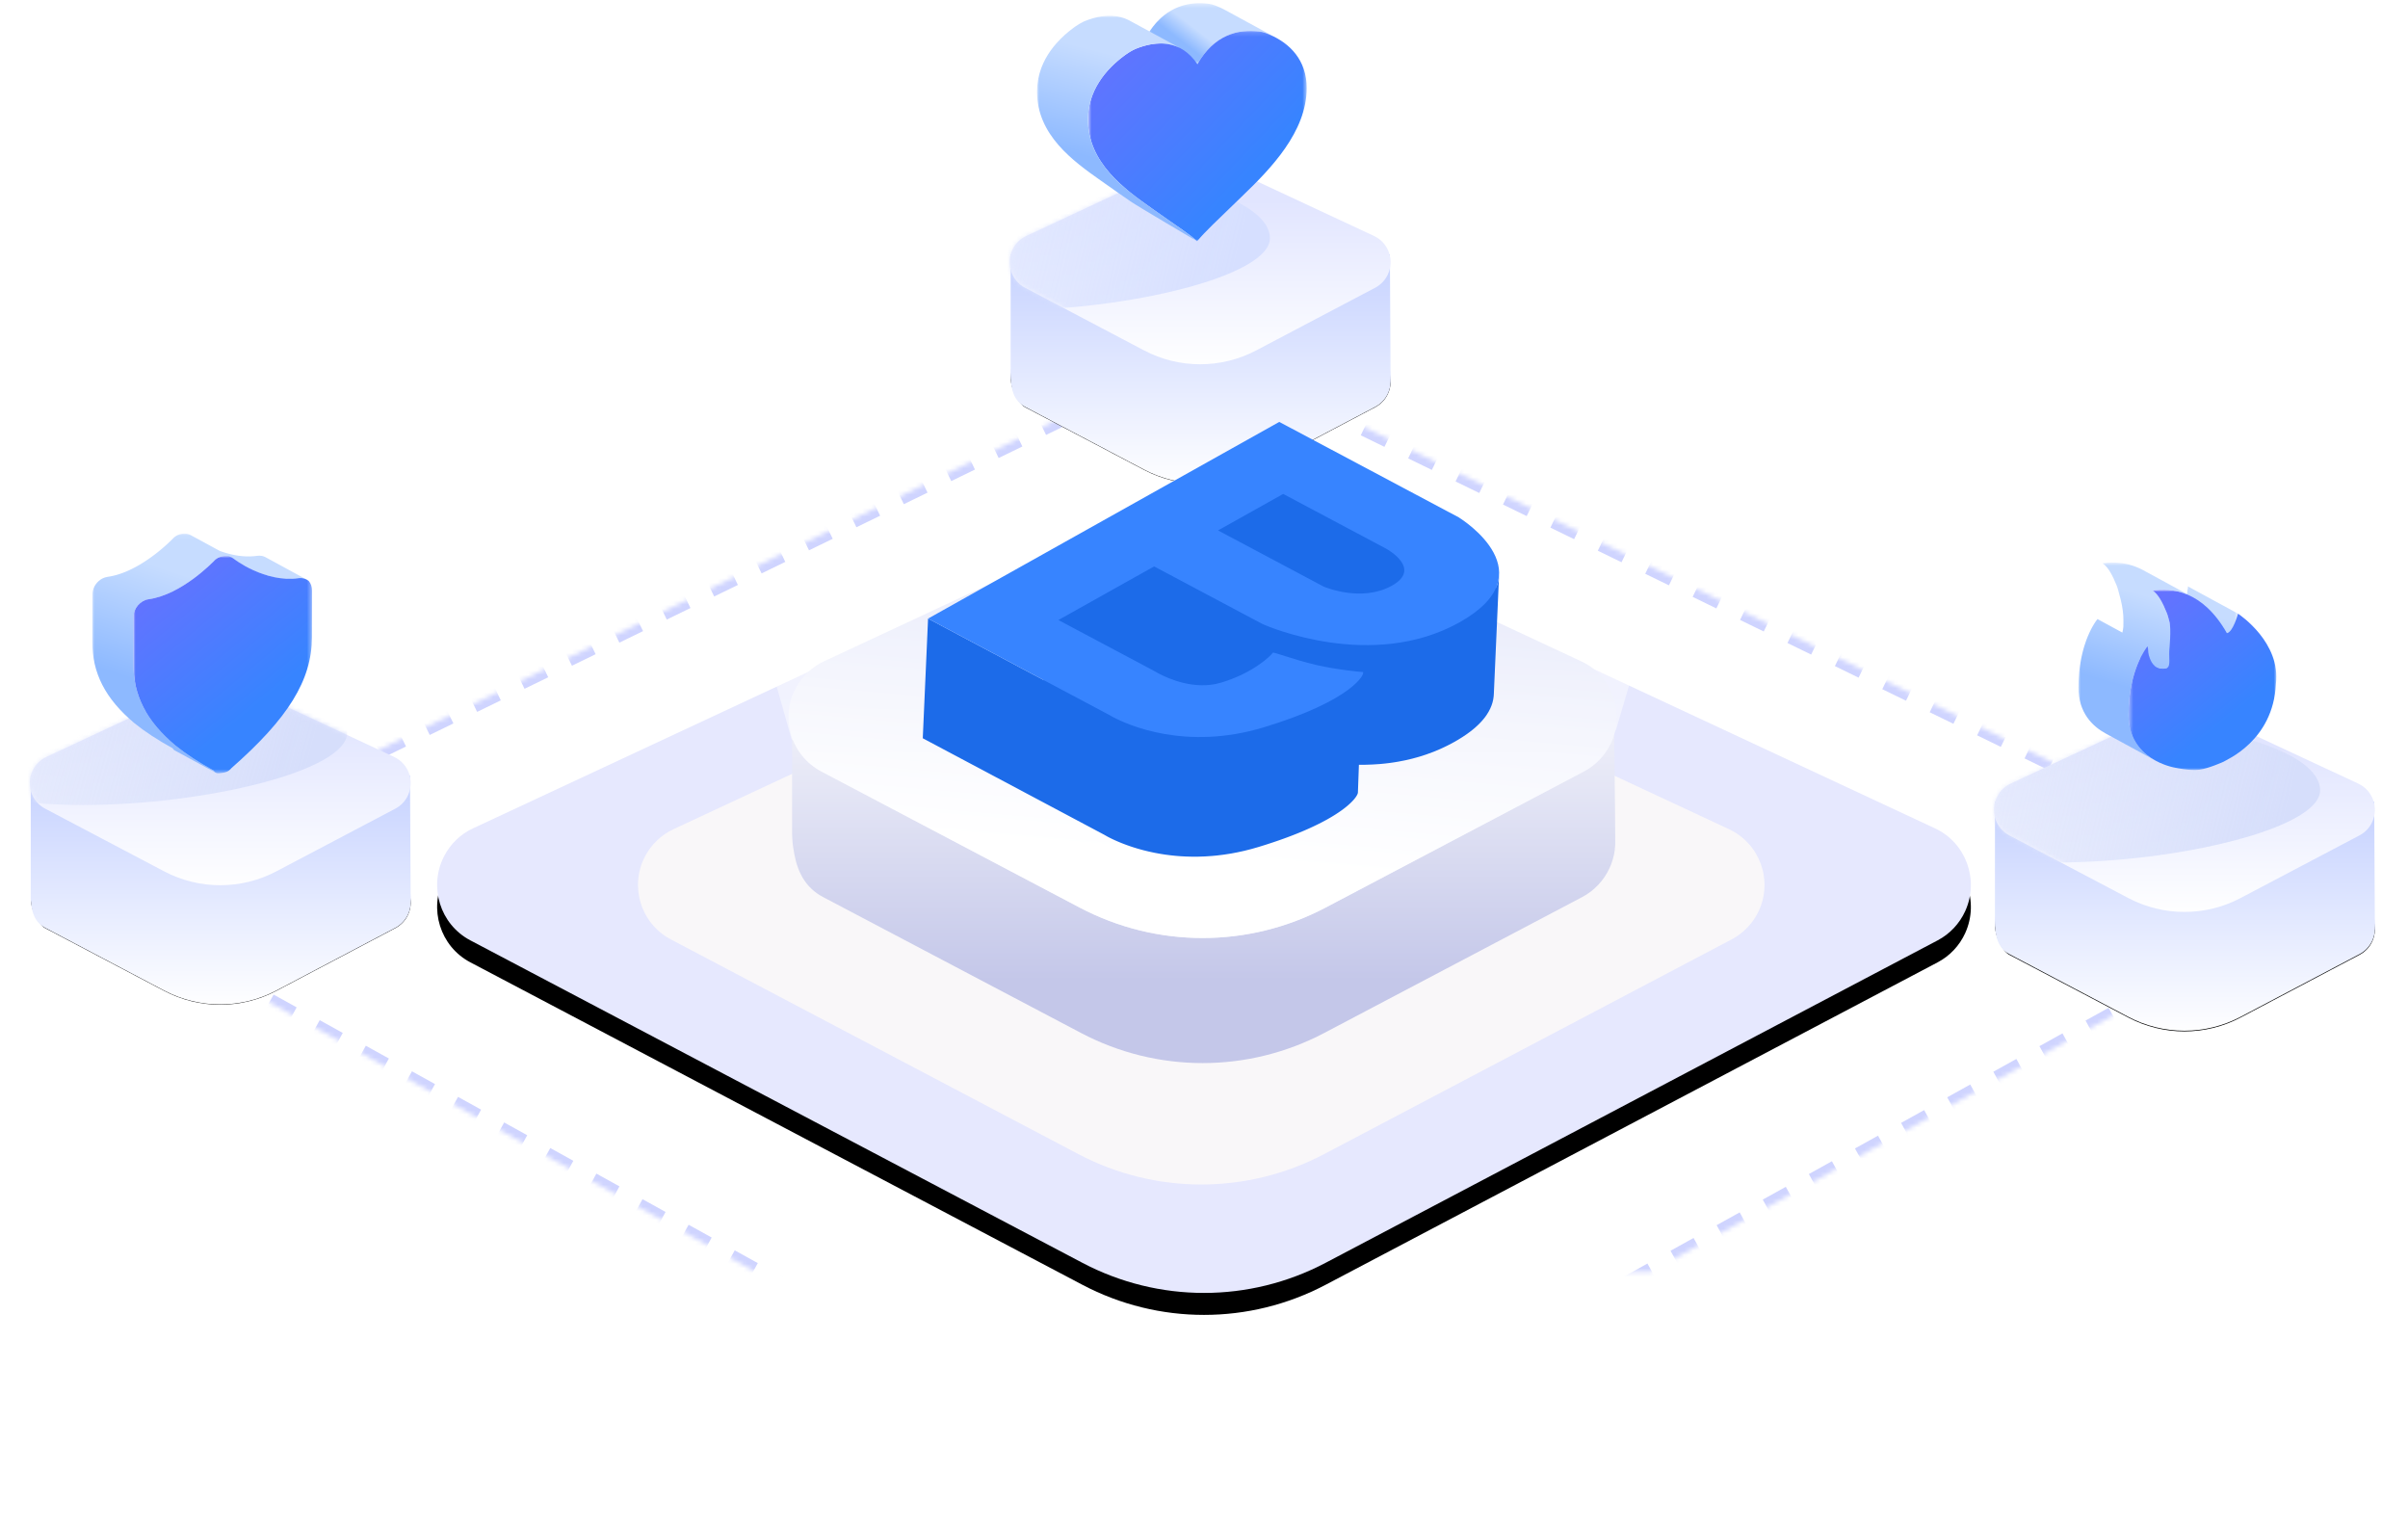 <?xml version="1.0" encoding="UTF-8"?>
<svg width="548px" height="347px" viewBox="0 0 548 347" version="1.1" xmlns="http://www.w3.org/2000/svg" xmlns:xlink="http://www.w3.org/1999/xlink">
    <title>gengdichengben_img</title>
    <defs>
        <path d="M292.321,84.509 L433.598,150.425 C440.621,153.701 443.693,162.126 440.459,169.241 C439.159,172.1 436.957,174.44 434.201,175.893 L294.902,249.271 C277.552,258.41 256.895,258.41 239.545,249.271 L100.246,175.893 C93.386,172.279 90.716,163.715 94.283,156.765 C95.716,153.972 98.026,151.741 100.848,150.425 L242.126,84.509 C258.053,77.077 276.393,77.077 292.321,84.509 Z" id="path-1"></path>
        <filter x="-3.7%" y="-4.5%" width="107.4%" height="114.7%" filterUnits="objectBoundingBox" id="filter-2">
            <feOffset dx="0" dy="5" in="SourceAlpha" result="shadowOffsetOuter1"></feOffset>
            <feGaussianBlur stdDeviation="3.5" in="shadowOffsetOuter1" result="shadowBlurOuter1"></feGaussianBlur>
            <feColorMatrix values="0 0 0 0 0.761   0 0 0 0 0.789   0 0 0 0 0.937  0 0 0 1 0" type="matrix" in="shadowBlurOuter1"></feColorMatrix>
        </filter>
        <linearGradient x1="50%" y1="0%" x2="50%" y2="79.266%" id="linearGradient-3">
            <stop stop-color="#FFFFFF" offset="0%"></stop>
            <stop stop-color="#C4C7E9" offset="100%"></stop>
        </linearGradient>
        <linearGradient x1="-14.619%" y1="-47.977%" x2="73.819%" y2="60.737%" id="linearGradient-4">
            <stop stop-color="#939FEB" offset="0%"></stop>
            <stop stop-color="#FFFFFF" offset="100%"></stop>
        </linearGradient>
        <linearGradient x1="50%" y1="-14.325%" x2="50%" y2="100%" id="linearGradient-5">
            <stop stop-color="#FFFFFF" stop-opacity="0" offset="0%"></stop>
            <stop stop-color="#FFFFFF" offset="100%"></stop>
        </linearGradient>
        <path d="M292.98,53.937 L498.392,153.908 C505.362,157.3 508.298,165.773 504.95,172.834 C503.682,175.508 501.619,177.711 499.052,179.135 L295.807,291.836 C277.859,301.789 256.141,301.789 238.193,291.836 L34.948,179.135 C28.166,175.374 25.677,166.755 29.389,159.883 C30.794,157.281 32.969,155.192 35.608,153.908 L241.02,53.937 C257.442,45.944 276.558,45.944 292.98,53.937 Z" id="path-6"></path>
        <mask id="mask-7" maskContentUnits="userSpaceOnUse" maskUnits="objectBoundingBox" x="0" y="0" width="478.666" height="251.358" fill="white">
            <use xlink:href="#path-6"></use>
        </mask>
        <path d="M54.927,28.758 L82.928,41.822 C86.169,43.334 87.587,47.223 86.094,50.507 C85.494,51.826 84.478,52.906 83.206,53.576 L56.119,67.845 C48.111,72.063 38.577,72.063 30.569,67.845 L3.482,53.576 C2.044,52.93 -0.916,47.956 0.73,44.748 C1.391,43.459 2.457,42.43 3.76,41.822 L31.76,28.758 C39.112,25.328 47.576,25.328 54.927,28.758 Z" id="path-8"></path>
        <filter x="-12.7%" y="-22.3%" width="125.5%" height="149.1%" filterUnits="objectBoundingBox" id="filter-9">
            <feOffset dx="0" dy="1" in="SourceAlpha" result="shadowOffsetOuter1"></feOffset>
            <feGaussianBlur stdDeviation="3.5" in="shadowOffsetOuter1" result="shadowBlurOuter1"></feGaussianBlur>
            <feColorMatrix values="0 0 0 0 0.761   0 0 0 0 0.789   0 0 0 0 0.937  0 0 0 1 0" type="matrix" in="shadowBlurOuter1"></feColorMatrix>
        </filter>
        <linearGradient x1="50%" y1="0%" x2="50%" y2="100%" id="linearGradient-10">
            <stop stop-color="#BDCBFF" offset="0%"></stop>
            <stop stop-color="#FFFFFF" offset="100%"></stop>
        </linearGradient>
        <linearGradient x1="50%" y1="100%" x2="50%" y2="17.844%" id="linearGradient-11">
            <stop stop-color="#FFFFFF" offset="0%"></stop>
            <stop stop-color="#E1E5FF" offset="100%"></stop>
        </linearGradient>
        <path d="M54.927,2.572 L82.928,15.637 C86.169,17.149 87.587,21.037 86.094,24.321 C85.494,25.641 84.478,26.721 83.206,27.391 L56.119,41.66 C48.111,45.878 38.577,45.878 30.569,41.66 L3.482,27.391 C0.316,25.723 -0.916,21.771 0.73,18.563 C1.391,17.274 2.457,16.244 3.76,15.637 L31.76,2.572 C39.112,-0.857 47.576,-0.857 54.927,2.572 Z" id="path-12"></path>
        <linearGradient x1="-124.227%" y1="30.015%" x2="93.508%" y2="52.297%" id="linearGradient-14">
            <stop stop-color="#FFFFFF" stop-opacity="0" offset="0%"></stop>
            <stop stop-color="#D6DEFB" offset="100%"></stop>
        </linearGradient>
        <path d="M54.927,28.758 L82.928,41.822 C86.169,43.334 87.587,47.223 86.094,50.507 C85.494,51.826 84.478,52.906 83.206,53.576 L56.119,67.845 C48.111,72.063 38.577,72.063 30.569,67.845 L3.482,53.576 C2.044,52.93 -0.916,47.956 0.73,44.748 C1.391,43.459 2.457,42.43 3.76,41.822 L31.76,28.758 C39.112,25.328 47.576,25.328 54.927,28.758 Z" id="path-15"></path>
        <filter x="-12.7%" y="-22.3%" width="125.5%" height="149.1%" filterUnits="objectBoundingBox" id="filter-16">
            <feOffset dx="0" dy="1" in="SourceAlpha" result="shadowOffsetOuter1"></feOffset>
            <feGaussianBlur stdDeviation="3.5" in="shadowOffsetOuter1" result="shadowBlurOuter1"></feGaussianBlur>
            <feColorMatrix values="0 0 0 0 0.761   0 0 0 0 0.789   0 0 0 0 0.937  0 0 0 1 0" type="matrix" in="shadowBlurOuter1"></feColorMatrix>
        </filter>
        <path d="M54.927,2.572 L82.928,15.637 C86.169,17.149 87.587,21.037 86.094,24.321 C85.494,25.641 84.478,26.721 83.206,27.391 L56.119,41.66 C48.111,45.878 38.577,45.878 30.569,41.66 L3.482,27.391 C0.316,25.723 -0.916,21.771 0.73,18.563 C1.391,17.274 2.457,16.244 3.76,15.637 L31.76,2.572 C39.112,-0.857 47.576,-0.857 54.927,2.572 Z" id="path-17"></path>
        <linearGradient x1="-124.227%" y1="35.075%" x2="93.508%" y2="51.715%" id="linearGradient-19">
            <stop stop-color="#FFFFFF" stop-opacity="0" offset="0%"></stop>
            <stop stop-color="#D6DFFF" offset="100%"></stop>
        </linearGradient>
        <path d="M54.927,28.758 L82.928,41.822 C86.169,43.334 87.587,47.223 86.094,50.507 C85.494,51.826 84.478,52.906 83.206,53.576 L56.119,67.845 C48.111,72.063 38.577,72.063 30.569,67.845 L3.482,53.576 C2.044,52.93 -0.916,47.956 0.73,44.748 C1.391,43.459 2.457,42.43 3.76,41.822 L31.76,28.758 C39.112,25.328 47.576,25.328 54.927,28.758 Z" id="path-20"></path>
        <filter x="-12.7%" y="-22.3%" width="125.5%" height="149.1%" filterUnits="objectBoundingBox" id="filter-21">
            <feOffset dx="0" dy="1" in="SourceAlpha" result="shadowOffsetOuter1"></feOffset>
            <feGaussianBlur stdDeviation="3.5" in="shadowOffsetOuter1" result="shadowBlurOuter1"></feGaussianBlur>
            <feColorMatrix values="0 0 0 0 0.761   0 0 0 0 0.789   0 0 0 0 0.937  0 0 0 1 0" type="matrix" in="shadowBlurOuter1"></feColorMatrix>
        </filter>
        <path d="M54.927,2.572 L82.928,15.637 C86.169,17.149 87.587,21.037 86.094,24.321 C85.494,25.641 84.478,26.721 83.206,27.391 L56.119,41.66 C48.111,45.878 38.577,45.878 30.569,41.66 L3.482,27.391 C0.316,25.723 -0.916,21.771 0.73,18.563 C1.391,17.274 2.457,16.244 3.76,15.637 L31.76,2.572 C39.112,-0.857 47.576,-0.857 54.927,2.572 Z" id="path-22"></path>
        <linearGradient x1="-124.227%" y1="35.075%" x2="93.508%" y2="51.715%" id="linearGradient-24">
            <stop stop-color="#FFFFFF" stop-opacity="0" offset="0%"></stop>
            <stop stop-color="#D6DEFB" offset="100%"></stop>
        </linearGradient>
        <polygon id="path-25" points="0.18 0.374 29.722 0.374 29.722 14.247 0.18 14.247"></polygon>
        <linearGradient x1="38.201%" y1="42.623%" x2="21.15%" y2="52.927%" id="linearGradient-27">
            <stop stop-color="#C6DCFF" offset="0%"></stop>
            <stop stop-color="#8DB9FF" offset="100%"></stop>
        </linearGradient>
        <polygon id="path-28" points="0.68 0.132 50.463 0.132 50.463 48 0.68 48"></polygon>
        <linearGradient x1="0%" y1="3.772%" x2="100%" y2="96.228%" id="linearGradient-30">
            <stop stop-color="#6871FF" offset="0%"></stop>
            <stop stop-color="#3784FF" offset="71.82%"></stop>
            <stop stop-color="#3784FF" offset="100%"></stop>
        </linearGradient>
        <polygon id="path-31" points="0 0 36.423 0 36.423 51.314 0 51.314"></polygon>
        <linearGradient x1="44.055%" y1="16.551%" x2="35.464%" y2="63.271%" id="linearGradient-33">
            <stop stop-color="#C6DCFF" offset="0%"></stop>
            <stop stop-color="#8DB9FF" offset="100%"></stop>
        </linearGradient>
        <polygon id="path-34" points="0 0.799 36.318 0.799 36.318 45.885 0 45.885"></polygon>
        <linearGradient x1="42.344%" y1="16.551%" x2="31.28%" y2="63.271%" id="linearGradient-36">
            <stop stop-color="#C6DCFF" offset="0%"></stop>
            <stop stop-color="#8DB9FF" offset="100%"></stop>
        </linearGradient>
        <polygon id="path-37" points="0.396 -0.003 34.037 -0.003 34.037 41 0.396 41"></polygon>
        <linearGradient x1="16.344%" y1="0%" x2="83.656%" y2="100%" id="linearGradient-39">
            <stop stop-color="#6871FF" offset="0%"></stop>
            <stop stop-color="#3784FF" offset="71.82%"></stop>
            <stop stop-color="#3784FF" offset="100%"></stop>
        </linearGradient>
        <polygon id="path-40" points="0 0.069 48.797 0.069 48.797 54.469 0 54.469"></polygon>
        <linearGradient x1="40.506%" y1="16.551%" x2="26.786%" y2="63.271%" id="linearGradient-42">
            <stop stop-color="#C6DCFF" offset="0%"></stop>
            <stop stop-color="#8DB9FF" offset="100%"></stop>
        </linearGradient>
        <polygon id="path-43" points="0 0 40.648 0 40.648 49.449 0 49.449"></polygon>
        <linearGradient x1="16.214%" y1="0%" x2="83.786%" y2="100%" id="linearGradient-45">
            <stop stop-color="#6871FF" offset="0%"></stop>
            <stop stop-color="#3784FF" offset="71.82%"></stop>
            <stop stop-color="#3784FF" offset="100%"></stop>
        </linearGradient>
    </defs>
    <g id="new" stroke="none" stroke-width="1" fill="none" fill-rule="evenodd">
        <g id="小微企业" transform="translate(-260, -2214)">
            <g id="编组-41" transform="translate(0, 2118)">
                <g id="gengdichengben_img" transform="translate(266.777, 96.353)">
                    <g id="编组-21" transform="translate(0, 37.711)">
                        <g id="矩形">
                            <use fill="black" fill-opacity="1" filter="url(#filter-2)" xlink:href="#path-1"></use>
                            <use fill="#E6E8FE" fill-rule="evenodd" xlink:href="#path-1"></use>
                        </g>
                        <path d="M244.847,104.91 L343.087,69.178 C350.353,66.535 358.386,70.283 361.029,77.549 C362.074,80.423 362.15,83.559 361.245,86.48 L330.211,186.604 C324.354,205.5 309.56,220.294 290.664,226.151 L190.54,257.185 C183.154,259.474 175.311,255.342 173.022,247.957 C172.117,245.037 172.193,241.9 173.238,239.027 L208.97,140.787 C215.036,124.111 228.171,110.976 244.847,104.91 Z" id="矩形" fill="#F9F7F9" transform="translate(266.596, 162.536) rotate(45) translate(-266.596, -162.536) "></path>
                        <g id="编组-20" transform="translate(141.161, 12.609)">
                            <path d="M150.849,99.674 L170.159,108.683 L219.319,108.683 C219.573,129.683 219.684,140.596 219.652,141.423 C219.583,143.229 219.169,145.052 218.376,146.796 C217.076,149.655 214.875,151.995 212.118,153.447 L153.429,184.363 C136.079,193.502 115.422,193.502 98.072,184.363 L39.384,153.447 C35.444,151.372 33.64,147.885 32.851,143.789 C32.614,142.557 32.413,141.254 32.359,139.943 C32.333,139.658 32.319,139.369 32.319,139.077 L32.319,108.683 L81.341,108.683 L100.653,99.674 C116.581,92.242 134.921,92.242 150.849,99.674 Z" id="路径" fill="url(#linearGradient-3)"></path>
                            <path d="M115.2,65.295 L178.242,42.365 C185.508,39.722 193.541,43.47 196.184,50.736 C197.229,53.61 197.305,56.746 196.399,59.666 L176.723,123.148 C170.866,142.044 156.072,156.838 137.176,162.695 L73.694,182.372 C66.309,184.661 58.466,180.529 56.177,173.144 C55.272,170.224 55.348,167.087 56.393,164.214 L79.323,101.172 C85.388,84.496 98.524,71.36 115.2,65.295 Z" id="矩形备份-4" fill="url(#linearGradient-4)" transform="translate(125.751, 111.723) rotate(45) translate(-125.751, -111.723) "></path>
                            <path d="M252.826,3.252 L219.866,115.246 C219.82,115.403 219.738,115.541 219.631,115.654 C219.414,116.582 219.098,117.503 218.678,118.402 C217.386,121.173 215.221,123.445 212.516,124.87 L153.714,155.845 C136.212,165.065 115.29,165.065 97.787,155.845 L38.985,124.87 C35.961,123.277 33.762,120.734 32.559,117.801 C32.345,117.674 32.182,117.469 32.112,117.217 L0,3.252 L252.826,3.252 Z" id="形状结合" fill="url(#linearGradient-5)" opacity="0.658"></path>
                        </g>
                        <use id="矩形" stroke="#CFD4FF" mask="url(#mask-7)" stroke-width="4" stroke-dasharray="6" xlink:href="#path-6"></use>
                        <g id="编组-20备份" transform="translate(0, 118.537)">
                            <g id="矩形备份-4">
                                <use fill="black" fill-opacity="1" filter="url(#filter-9)" xlink:href="#path-8"></use>
                                <use fill="#E6E8FE" fill-rule="evenodd" xlink:href="#path-8"></use>
                            </g>
                            <path d="M54.927,15.665 L63.84,19.823 L86.529,19.823 C86.647,38.868 86.698,48.58 86.683,48.962 C86.651,49.796 86.46,50.637 86.094,51.442 C85.494,52.761 84.478,53.841 83.206,54.512 L56.119,68.78 C48.111,72.999 38.577,72.999 30.569,68.78 L3.482,54.512 C1.664,53.554 0.831,51.945 0.467,50.054 C0.358,49.486 0.265,48.884 0.24,48.279 C0.228,48.148 0.222,48.014 0.222,47.879 L0.222,19.823 L22.847,19.823 L31.76,15.665 C39.112,12.235 47.576,12.235 54.927,15.665 Z" id="路径" fill="url(#linearGradient-10)"></path>
                            <g id="椭圆形">
                                <mask id="mask-13" fill="white">
                                    <use xlink:href="#path-12"></use>
                                </mask>
                                <use id="蒙版" fill="url(#linearGradient-11)" xlink:href="#path-12"></use>
                                <path d="M12.111,26.571 C39.725,26.571 72.223,18.824 72.223,10.151 C72.223,1.478 49.838,-10.601 22.223,-10.601 C-5.391,-10.601 -27.777,1.478 -27.777,10.151 C-27.777,18.824 -15.503,26.571 12.111,26.571 Z" fill="url(#linearGradient-14)" mask="url(#mask-13)"></path>
                            </g>
                        </g>
                        <g id="编组-20备份-2" transform="translate(223, 0)">
                            <g id="矩形备份-4">
                                <use fill="black" fill-opacity="1" filter="url(#filter-16)" xlink:href="#path-15"></use>
                                <use fill="#E6E8FE" fill-rule="evenodd" xlink:href="#path-15"></use>
                            </g>
                            <path d="M54.927,15.665 L63.84,19.823 L86.529,19.823 C86.647,38.868 86.698,48.58 86.683,48.962 C86.651,49.796 86.46,50.637 86.094,51.442 C85.494,52.761 84.478,53.841 83.206,54.512 L56.119,68.78 C48.111,72.999 38.577,72.999 30.569,68.78 L3.482,54.512 C1.664,53.554 0.831,51.945 0.467,50.054 C0.358,49.486 0.265,48.884 0.24,48.279 C0.228,48.148 0.222,48.014 0.222,47.879 L0.222,19.823 L22.847,19.823 L31.76,15.665 C39.112,12.235 47.576,12.235 54.927,15.665 Z" id="路径" fill="url(#linearGradient-10)"></path>
                            <g id="椭圆形">
                                <mask id="mask-18" fill="white">
                                    <use xlink:href="#path-17"></use>
                                </mask>
                                <use id="蒙版" fill="url(#linearGradient-11)" xlink:href="#path-17"></use>
                                <path d="M-0.889,32.558 C26.725,32.558 59.223,24.811 59.223,16.138 C59.223,7.465 36.838,0.435 9.223,0.435 C-18.391,0.435 -40.777,7.465 -40.777,16.138 C-40.777,24.811 -28.503,32.558 -0.889,32.558 Z" fill="url(#linearGradient-19)" mask="url(#mask-18)"></path>
                            </g>
                        </g>
                        <g id="编组-20备份-3" transform="translate(447, 124.615)">
                            <g id="矩形备份-4">
                                <use fill="black" fill-opacity="1" filter="url(#filter-21)" xlink:href="#path-20"></use>
                                <use fill="#E6E8FE" fill-rule="evenodd" xlink:href="#path-20"></use>
                            </g>
                            <path d="M54.929,15.572 L63.842,19.731 L86.531,19.731 C86.648,38.775 86.699,48.488 86.685,48.869 C86.653,49.703 86.461,50.544 86.096,51.349 C85.496,52.669 84.48,53.749 83.207,54.419 L56.12,68.688 C48.113,72.906 38.578,72.906 30.571,68.688 L3.484,54.419 C1.666,53.461 0.833,51.852 0.469,49.961 C0.359,49.393 0.267,48.791 0.242,48.186 C0.23,48.055 0.223,47.921 0.223,47.787 L0.223,19.731 L22.849,19.731 L31.762,15.572 C39.113,12.143 47.578,12.143 54.929,15.572 Z" id="路径" fill="url(#linearGradient-10)"></path>
                            <g id="椭圆形">
                                <mask id="mask-23" fill="white">
                                    <use xlink:href="#path-22"></use>
                                </mask>
                                <use id="蒙版" fill="url(#linearGradient-11)" xlink:href="#path-22"></use>
                                <path d="M14.111,33.571 C41.725,33.571 74.223,25.824 74.223,17.151 C74.223,8.478 51.838,1.448 24.223,1.448 C-3.391,1.448 -25.777,8.478 -25.777,17.151 C-25.777,25.824 -13.503,33.571 14.111,33.571 Z" fill="url(#linearGradient-24)" mask="url(#mask-23)"></path>
                            </g>
                        </g>
                    </g>
                    <g id="编组" transform="translate(229.223, 0)">
                        <g transform="translate(24.727, 0)">
                            <mask id="mask-26" fill="white">
                                <use xlink:href="#path-25"></use>
                            </mask>
                            <g id="Clip-2"></g>
                            <path d="M27.414,7.206 C27.487,7.233 27.558,7.259 27.631,7.287 C27.876,7.384 28.12,7.487 28.372,7.601 C28.828,7.799 29.279,8.019 29.722,8.259 L18.132,1.955 C17.927,1.843 17.721,1.736 17.513,1.634 C17.271,1.515 17.028,1.403 16.783,1.295 C16.53,1.182 16.284,1.079 16.039,0.982 C15.969,0.954 15.895,0.928 15.824,0.902 C15.622,0.827 15.415,0.76 15.207,0.701 C15.16,0.687 15.117,0.669 15.071,0.656 C15.054,0.651 15.036,0.65 15.019,0.646 C14.786,0.587 14.548,0.538 14.295,0.505 C13.991,0.466 13.683,0.435 13.373,0.413 C13.27,0.405 13.164,0.405 13.061,0.4 C12.853,0.389 12.646,0.376 12.437,0.374 C12.313,0.372 12.189,0.379 12.065,0.381 C11.875,0.384 11.684,0.384 11.492,0.394 C11.36,0.401 11.226,0.417 11.094,0.428 C10.91,0.443 10.727,0.456 10.543,0.478 C10.404,0.494 10.264,0.521 10.125,0.543 C9.947,0.57 9.769,0.595 9.592,0.63 C9.449,0.658 9.306,0.696 9.163,0.729 C8.989,0.769 8.815,0.806 8.642,0.855 C8.497,0.895 8.353,0.945 8.21,0.99 C8.039,1.044 7.868,1.097 7.698,1.158 C7.553,1.211 7.409,1.274 7.265,1.333 C7.097,1.401 6.929,1.467 6.763,1.544 C6.734,1.557 6.705,1.566 6.676,1.581 C6.551,1.639 6.428,1.71 6.304,1.774 C6.154,1.851 6.004,1.924 5.855,2.009 C5.703,2.094 5.553,2.19 5.404,2.284 C5.256,2.376 5.108,2.464 4.961,2.563 C4.935,2.582 4.908,2.595 4.882,2.614 C4.645,2.777 4.41,2.953 4.178,3.137 C4.14,3.167 4.103,3.202 4.065,3.233 C3.887,3.377 3.709,3.523 3.535,3.68 C3.487,3.723 3.441,3.771 3.394,3.814 C3.323,3.88 3.253,3.948 3.183,4.016 C2.987,4.205 2.793,4.403 2.601,4.609 C2.542,4.673 2.481,4.736 2.422,4.801 C2.393,4.833 2.365,4.86 2.337,4.891 C2.123,5.134 1.912,5.391 1.704,5.657 C1.66,5.713 1.619,5.774 1.576,5.83 C1.438,6.011 1.3,6.191 1.166,6.383 C1.109,6.464 1.054,6.553 0.998,6.635 C0.942,6.718 0.885,6.803 0.83,6.888 C0.609,7.225 0.391,7.573 0.18,7.942 L11.77,14.247 C11.98,13.878 12.199,13.53 12.42,13.193 C12.475,13.107 12.531,13.023 12.588,12.94 C12.777,12.661 12.969,12.393 13.165,12.136 C13.209,12.079 13.25,12.018 13.294,11.962 C13.529,11.662 13.768,11.377 14.011,11.106 C14.071,11.039 14.132,10.978 14.191,10.913 C14.383,10.707 14.577,10.51 14.772,10.321 C14.843,10.253 14.913,10.185 14.984,10.119 C15.204,9.915 15.428,9.722 15.653,9.539 C15.692,9.507 15.729,9.473 15.768,9.441 C16.026,9.237 16.288,9.047 16.551,8.868 C16.697,8.769 16.845,8.681 16.993,8.59 C17.143,8.496 17.293,8.399 17.445,8.313 C17.593,8.229 17.745,8.155 17.895,8.078 C18.047,8.001 18.199,7.919 18.352,7.849 C18.52,7.771 18.689,7.705 18.857,7.637 C19.001,7.578 19.143,7.515 19.287,7.463 C19.458,7.401 19.631,7.348 19.802,7.294 C19.945,7.249 20.088,7.199 20.231,7.16 C20.405,7.112 20.58,7.073 20.754,7.034 C20.897,7.001 21.039,6.963 21.182,6.934 C21.359,6.899 21.535,6.875 21.711,6.848 C21.852,6.827 21.993,6.799 22.133,6.782 C22.314,6.761 22.495,6.748 22.675,6.734 C22.812,6.722 22.947,6.706 23.084,6.699 C23.271,6.689 23.457,6.689 23.643,6.686 C23.772,6.684 23.9,6.677 24.028,6.678 C24.234,6.681 24.439,6.694 24.643,6.705 C24.75,6.709 24.857,6.71 24.963,6.718 C25.273,6.739 25.58,6.771 25.885,6.81 C26.137,6.843 26.376,6.892 26.609,6.951 C26.672,6.967 26.733,6.987 26.795,7.005 C27.004,7.064 27.21,7.13 27.414,7.206" id="Fill-1" fill="url(#linearGradient-27)" mask="url(#mask-26)"></path>
                        </g>
                        <g transform="translate(10.909, 6.545)">
                            <mask id="mask-29" fill="white">
                                <use xlink:href="#path-28"></use>
                            </mask>
                            <g id="Clip-4"></g>
                            <path d="M42.19,1.054 C46.561,2.963 50.475,6.727 50.463,13.159 C50.445,23.091 42.285,31.481 35.939,37.582 C29.367,43.958 27.629,45.505 25.513,48 C23.481,46.089 21.673,45.121 15.197,40.497 C8.946,36.085 0.662,30.169 0.68,20.236 C0.693,13.805 4.623,8.939 9.002,5.719 C9.833,5.114 10.664,4.59 11.493,4.229 C16.324,2.249 21.829,2.126 25.589,7.702 C29.371,1.066 34.878,-0.359 39.704,0.265 C40.608,0.382 41.362,0.683 42.19,1.054" id="Fill-3" fill="url(#linearGradient-30)" mask="url(#mask-29)"></path>
                        </g>
                        <g transform="translate(0, 3.231)">
                            <mask id="mask-32" fill="white">
                                <use xlink:href="#path-31"></use>
                            </mask>
                            <g id="Clip-6"></g>
                            <path d="M26.106,43.812 C19.855,39.4 11.571,33.484 11.59,23.551 C11.591,23.109 11.614,22.676 11.651,22.249 C11.662,22.109 11.683,21.974 11.699,21.836 C11.731,21.55 11.768,21.265 11.815,20.985 C11.842,20.829 11.874,20.676 11.905,20.522 C11.958,20.264 12.015,20.009 12.08,19.757 C12.119,19.605 12.16,19.453 12.203,19.302 C12.277,19.05 12.358,18.8 12.443,18.554 C12.492,18.413 12.538,18.271 12.591,18.133 C12.667,17.93 12.751,17.733 12.835,17.535 C12.899,17.386 12.958,17.237 13.026,17.092 C13.119,16.889 13.22,16.692 13.321,16.494 C13.39,16.359 13.456,16.221 13.529,16.087 C13.613,15.932 13.705,15.781 13.794,15.628 C13.886,15.471 13.974,15.313 14.07,15.16 C14.165,15.01 14.265,14.864 14.363,14.717 C14.462,14.569 14.559,14.418 14.662,14.273 C14.796,14.083 14.938,13.899 15.078,13.714 C15.161,13.607 15.24,13.495 15.324,13.39 C15.495,13.175 15.673,12.967 15.851,12.76 C15.912,12.69 15.969,12.617 16.03,12.549 C16.299,12.244 16.579,11.949 16.863,11.661 C16.948,11.575 17.035,11.492 17.122,11.407 C17.328,11.205 17.535,11.007 17.747,10.813 C17.849,10.72 17.951,10.628 18.054,10.536 C18.267,10.349 18.481,10.166 18.698,9.986 C18.792,9.909 18.884,9.83 18.979,9.754 C19.287,9.506 19.598,9.265 19.912,9.034 C20.076,8.914 20.241,8.8 20.405,8.687 C20.674,8.503 20.942,8.328 21.211,8.167 C21.257,8.14 21.302,8.117 21.347,8.09 C21.577,7.956 21.806,7.834 22.035,7.721 C22.158,7.661 22.281,7.597 22.403,7.544 C22.699,7.423 23,7.311 23.301,7.204 C23.368,7.181 23.435,7.157 23.502,7.133 C23.8,7.032 24.099,6.937 24.4,6.852 C24.445,6.839 24.491,6.828 24.536,6.815 C24.809,6.741 25.084,6.674 25.36,6.614 C25.418,6.601 25.475,6.587 25.534,6.575 C25.835,6.514 26.137,6.463 26.438,6.421 C26.502,6.413 26.567,6.405 26.631,6.398 C26.917,6.363 27.203,6.336 27.489,6.321 C27.518,6.319 27.548,6.316 27.577,6.314 C27.882,6.301 28.186,6.303 28.489,6.313 C28.558,6.315 28.625,6.319 28.694,6.322 C28.998,6.339 29.3,6.365 29.601,6.408 C29.627,6.412 29.654,6.418 29.681,6.423 C29.961,6.465 30.24,6.523 30.517,6.591 C30.582,6.607 30.648,6.621 30.713,6.639 C30.975,6.709 31.235,6.789 31.492,6.883 C31.517,6.892 31.54,6.903 31.564,6.913 C31.798,7.001 32.03,7.101 32.259,7.21 C32.406,7.28 32.554,7.349 32.699,7.429 L32.699,7.429 C32.699,7.429 32.699,7.429 32.699,7.429 L21.11,1.125 C20.998,1.063 20.885,1.005 20.771,0.949 C20.737,0.933 20.702,0.921 20.669,0.905 C20.439,0.797 20.209,0.696 19.975,0.608 C19.951,0.599 19.927,0.587 19.903,0.578 C19.646,0.484 19.385,0.405 19.124,0.335 C19.097,0.327 19.07,0.317 19.043,0.31 C19.004,0.3 18.965,0.295 18.926,0.286 C18.65,0.218 18.371,0.16 18.091,0.118 C18.065,0.114 18.038,0.107 18.011,0.103 C17.71,0.061 17.409,0.034 17.105,0.018 C17.036,0.013 16.967,0.01 16.898,0.009 C16.596,-0.002 16.293,-0.004 15.988,0.01 C15.958,0.011 15.928,0.015 15.897,0.016 C15.612,0.031 15.327,0.058 15.041,0.093 C14.977,0.101 14.913,0.108 14.849,0.117 C14.547,0.159 14.245,0.21 13.944,0.271 C13.886,0.282 13.828,0.296 13.77,0.309 C13.494,0.369 13.219,0.436 12.946,0.511 C12.9,0.524 12.855,0.534 12.81,0.547 C12.509,0.632 12.21,0.727 11.913,0.829 C11.846,0.852 11.779,0.876 11.712,0.899 C11.41,1.007 11.11,1.118 10.813,1.239 C10.733,1.275 10.652,1.311 10.572,1.349 C10.53,1.369 10.488,1.396 10.446,1.417 C10.217,1.529 9.987,1.651 9.758,1.785 C9.712,1.812 9.667,1.835 9.622,1.862 C9.353,2.023 9.084,2.198 8.816,2.383 C8.793,2.398 8.771,2.41 8.749,2.426 C8.606,2.524 8.465,2.626 8.322,2.73 C8.008,2.96 7.697,3.202 7.389,3.45 C7.294,3.525 7.201,3.605 7.107,3.682 C6.891,3.861 6.678,4.044 6.465,4.231 C6.411,4.28 6.353,4.325 6.299,4.373 C6.25,4.417 6.204,4.465 6.156,4.509 C5.945,4.702 5.739,4.9 5.534,5.101 C5.447,5.186 5.358,5.269 5.273,5.357 C4.989,5.645 4.71,5.939 4.44,6.244 C4.437,6.248 4.433,6.251 4.429,6.255 C4.371,6.32 4.318,6.389 4.262,6.455 C4.083,6.662 3.905,6.87 3.734,7.085 C3.65,7.191 3.571,7.303 3.488,7.411 C3.347,7.595 3.206,7.778 3.073,7.967 C3.056,7.991 3.038,8.013 3.021,8.037 C2.934,8.16 2.855,8.289 2.771,8.415 C2.674,8.561 2.574,8.706 2.481,8.855 C2.385,9.009 2.296,9.166 2.204,9.323 C2.115,9.476 2.024,9.627 1.939,9.783 C1.925,9.807 1.91,9.83 1.897,9.855 C1.838,9.965 1.787,10.079 1.731,10.19 C1.63,10.387 1.529,10.584 1.436,10.787 C1.369,10.933 1.309,11.082 1.246,11.23 C1.161,11.429 1.077,11.626 1.001,11.828 C0.983,11.875 0.961,11.92 0.944,11.967 C0.91,12.06 0.886,12.157 0.854,12.25 C0.768,12.496 0.687,12.745 0.614,12.998 C0.57,13.149 0.529,13.3 0.49,13.452 C0.425,13.705 0.368,13.96 0.315,14.219 C0.284,14.373 0.252,14.525 0.226,14.679 C0.178,14.96 0.141,15.246 0.108,15.533 C0.093,15.671 0.073,15.805 0.061,15.943 C0.024,16.371 0.001,16.804 -0,17.247 C-0.018,27.179 8.265,33.095 14.516,37.507 C17.755,39.82 19.825,41.218 21.341,42.277 C22.857,43.335 36.423,51.314 36.423,51.314 C34.39,49.402 32.582,48.436 26.106,43.812" id="Fill-5" fill="url(#linearGradient-33)" mask="url(#mask-32)"></path>
                        </g>
                    </g>
                    <g id="编组" transform="translate(466.223, 126.647)">
                        <g transform="translate(0, 0.201)">
                            <mask id="mask-35" fill="white">
                                <use xlink:href="#path-34"></use>
                            </mask>
                            <g id="Clip-2"></g>
                            <path d="M24.922,6.23 C24.922,6.235 24.922,6.345 24.922,6.576 C24.921,6.691 24.814,6.937 24.814,7.09 C24.786,7.41 24.779,7.599 24.702,7.957 L14.682,2.506 C14.505,2.41 14.329,2.319 14.153,2.232 C14.114,2.213 14.077,2.202 14.039,2.183 C13.696,2.02 13.355,1.874 13.017,1.745 C12.821,1.669 12.627,1.604 12.433,1.539 C12.329,1.505 12.227,1.474 12.124,1.442 C11.917,1.379 11.707,1.301 11.503,1.249 C11.358,1.211 11.216,1.184 11.073,1.151 C10.988,1.132 10.903,1.111 10.818,1.094 C10.464,1.021 10.114,0.962 9.77,0.918 C9.705,0.91 9.643,0.905 9.578,0.897 C9.287,0.864 9,0.84 8.717,0.825 C8.632,0.82 8.548,0.815 8.464,0.812 C8.137,0.798 7.817,0.795 7.505,0.802 C7.466,0.803 7.429,0.806 7.39,0.808 C7.11,0.816 6.837,0.832 6.57,0.854 C6.492,0.86 6.416,0.866 6.339,0.873 C6.05,0.9 5.767,0.931 5.498,0.969 C6.778,1.826 7.806,3.795 8.692,6.014 C8.976,6.704 9.081,7.265 9.294,8.004 C9.789,9.74 10.106,11.309 10.21,12.946 C10.245,13.363 10.245,15.172 10.221,15.415 C10.213,15.493 10.201,15.565 10.192,15.641 C10.172,15.803 10.152,15.965 10.127,16.118 C10.112,16.205 10.093,16.285 10.076,16.369 C10.052,16.494 10.026,16.618 9.997,16.736 L4.336,13.656 C4.321,13.674 4.285,13.718 4.237,13.78 C4.222,13.801 4.206,13.823 4.187,13.848 C4.143,13.905 4.094,13.973 4.033,14.058 C4.016,14.082 4.006,14.094 3.987,14.121 C3.964,14.154 3.935,14.198 3.91,14.235 C3.884,14.273 3.86,14.308 3.831,14.35 C3.756,14.463 3.675,14.586 3.589,14.727 C3.581,14.738 3.575,14.747 3.568,14.759 C3.475,14.909 3.375,15.077 3.272,15.257 C3.241,15.312 3.209,15.37 3.177,15.427 C3.131,15.51 3.086,15.587 3.038,15.676 C3.008,15.732 2.976,15.799 2.944,15.858 C2.903,15.937 2.862,16.016 2.82,16.1 C2.74,16.257 2.658,16.425 2.576,16.599 C2.537,16.682 2.499,16.76 2.459,16.846 C2.338,17.11 2.216,17.386 2.095,17.683 C2.092,17.688 2.09,17.695 2.088,17.701 C1.983,17.957 1.879,18.224 1.776,18.504 C1.763,18.538 1.751,18.577 1.739,18.611 C1.692,18.74 1.647,18.878 1.601,19.012 C1.526,19.231 1.451,19.453 1.378,19.686 C1.329,19.84 1.283,20.002 1.235,20.162 C1.168,20.394 1.102,20.628 1.037,20.872 C0.991,21.046 0.947,21.225 0.902,21.406 C0.842,21.655 0.784,21.909 0.728,22.17 C0.687,22.362 0.647,22.555 0.608,22.753 C0.555,23.024 0.507,23.304 0.46,23.588 C0.426,23.792 0.392,23.995 0.361,24.205 C0.317,24.508 0.279,24.823 0.242,25.14 C0.218,25.347 0.192,25.55 0.171,25.763 C0.136,26.122 0.11,26.496 0.086,26.871 C0.074,27.059 0.057,27.239 0.047,27.432 C0.019,28.006 0.001,28.597 -2.77439766e-05,29.209 C-0.011,35.013 3.251,38.09 6.183,39.686 L17.58,45.885 C14.647,44.29 11.386,41.212 11.397,35.409 C11.398,34.797 11.415,34.207 11.444,33.633 C11.453,33.438 11.471,33.253 11.483,33.063 C11.508,32.69 11.533,32.32 11.568,31.964 C11.589,31.75 11.615,31.546 11.639,31.337 C11.676,31.022 11.714,30.707 11.757,30.405 C11.788,30.194 11.822,29.991 11.857,29.787 C11.903,29.503 11.952,29.223 12.005,28.952 C12.043,28.755 12.083,28.562 12.124,28.371 C12.18,28.11 12.238,27.855 12.299,27.605 C12.343,27.425 12.388,27.246 12.434,27.071 C12.498,26.828 12.565,26.592 12.632,26.361 C12.679,26.201 12.726,26.04 12.774,25.885 C12.847,25.653 12.922,25.433 12.997,25.214 C13.043,25.079 13.089,24.939 13.136,24.81 C13.25,24.494 13.366,24.19 13.483,23.905 C13.485,23.897 13.488,23.889 13.492,23.882 C13.613,23.585 13.735,23.308 13.857,23.044 C13.895,22.96 13.933,22.883 13.971,22.802 C14.006,22.728 14.041,22.66 14.075,22.588 L17.79,24.609 C17.821,24.626 17.853,24.642 17.884,24.658 C17.92,24.675 17.963,24.684 17.999,24.7 C18.097,24.743 18.198,24.781 18.305,24.813 C18.334,24.821 18.357,24.835 18.386,24.843 C18.418,24.851 18.457,24.851 18.489,24.858 C18.621,24.887 18.761,24.906 18.908,24.918 C18.971,24.923 19.032,24.931 19.097,24.932 C19.311,24.938 19.536,24.93 19.78,24.896 C19.933,24.874 20.074,24.832 20.204,24.772 C20.211,24.768 20.217,24.763 20.225,24.76 C20.236,24.754 20.246,24.747 20.257,24.741 C20.312,24.713 20.366,24.685 20.418,24.649 C20.474,24.611 20.527,24.568 20.579,24.522 C20.589,24.513 20.597,24.503 20.606,24.494 C20.614,24.486 20.622,24.478 20.63,24.47 C20.662,24.438 20.694,24.408 20.725,24.375 C20.775,24.317 20.823,24.255 20.869,24.19 C20.883,24.17 20.895,24.147 20.909,24.126 C20.924,24.102 20.939,24.076 20.954,24.051 C20.981,24.008 21.008,23.968 21.033,23.923 C21.065,23.864 21.089,23.793 21.118,23.73 C21.148,23.666 21.178,23.603 21.205,23.534 C21.215,23.507 21.228,23.486 21.238,23.459 C21.267,23.379 21.289,23.287 21.316,23.202 C21.34,23.122 21.366,23.044 21.388,22.96 C21.42,22.835 21.446,22.702 21.473,22.569 C21.49,22.485 21.509,22.404 21.524,22.316 C21.538,22.23 21.589,21.739 21.633,21.33 C21.678,20.918 21.676,20.51 21.629,20.099 C21.469,18.723 21.073,15.545 20.69,14.203 C20.478,13.465 20.372,12.903 20.089,12.213 C19.203,9.995 18.174,8.026 16.895,7.169 C17.164,7.131 17.447,7.1 17.736,7.073 C17.812,7.065 17.889,7.06 17.967,7.053 C18.233,7.032 18.506,7.016 18.787,7.007 C18.825,7.006 18.862,7.003 18.901,7.002 C19.213,6.995 19.534,6.999 19.861,7.012 C19.944,7.015 20.029,7.02 20.114,7.024 C20.396,7.04 20.682,7.064 20.973,7.097 C21.038,7.105 21.102,7.109 21.168,7.118 C21.511,7.162 21.861,7.221 22.215,7.293 C22.299,7.311 22.385,7.332 22.47,7.351 C22.697,7.402 22.927,7.465 23.157,7.529 C23.418,7.602 23.68,7.684 23.945,7.775 C24.063,7.815 24.18,7.852 24.299,7.896 C24.424,7.943 24.552,8.006 24.678,8.058 C24.655,8.158 24.632,8.258 24.598,8.388 C24.558,8.531 24.512,8.673 24.462,8.814 C24.449,8.85 24.434,8.884 24.42,8.92 C24.372,9.044 24.318,9.165 24.258,9.283 C24.232,9.336 24.205,9.389 24.176,9.44 C24.15,9.486 24.121,9.531 24.093,9.576 C24.046,9.648 23.996,9.719 23.943,9.787 C23.923,9.812 23.905,9.836 23.886,9.859 C23.804,9.956 23.714,10.045 23.616,10.128 C23.604,10.138 23.591,10.147 23.578,10.158 C23.501,10.221 23.416,10.276 23.328,10.33 C23.29,10.353 23.252,10.376 23.213,10.397 C23.164,10.422 23.109,10.441 23.057,10.464 C22.857,10.551 22.64,10.623 22.387,10.658 L33.783,16.858 C34.059,16.819 34.3,16.746 34.512,16.647 C34.517,16.645 34.525,16.644 34.529,16.642 C34.643,16.588 34.747,16.528 34.845,16.46 C34.923,16.406 34.997,16.348 35.067,16.285 C35.133,16.225 35.195,16.162 35.255,16.095 C35.265,16.084 35.273,16.07 35.283,16.059 C35.302,16.036 35.32,16.011 35.339,15.987 C35.37,15.948 35.403,15.91 35.432,15.868 C35.453,15.838 35.47,15.806 35.489,15.775 C35.518,15.731 35.546,15.686 35.572,15.641 C35.587,15.614 35.605,15.59 35.619,15.563 C35.633,15.538 35.642,15.509 35.655,15.482 C35.715,15.364 35.769,15.244 35.817,15.12 C35.825,15.097 35.838,15.075 35.847,15.052 C35.851,15.039 35.854,15.026 35.859,15.014 C35.909,14.873 35.955,14.731 35.994,14.588 C36.173,13.91 36.174,13.718 36.21,13.29 C36.211,13.136 36.318,12.891 36.318,12.775 C36.318,12.66 36.318,12.575 36.318,12.518 L36.318,12.43 L24.922,6.23 Z" id="Fill-1" fill="url(#linearGradient-36)" mask="url(#mask-35)"></path>
                        </g>
                        <g transform="translate(11, 7.201)">
                            <mask id="mask-38" fill="white">
                                <use xlink:href="#path-37"></use>
                            </mask>
                            <g id="Clip-4"></g>
                            <path d="M25.319,5.43 C25.808,5.761 35.094,12.046 33.938,21.429 C33.328,34.412 22.558,38.708 22.017,39.124 C21.849,39.199 18.669,40.632 16.569,40.927 C14.467,41.222 11.29,40.537 11.123,40.501 C10.586,40.409 0.378,38.669 0.396,28.409 C0.415,18.15 4.516,13.121 4.732,12.856 C4.732,12.972 4.838,13.302 4.838,13.417 C4.872,13.835 4.837,14.57 5.261,15.624 C5.756,16.938 6.679,18.191 8.78,17.896 C10.098,17.711 9.563,15.993 9.675,13.865 C9.675,13.673 10.185,8.94 9.691,7.203 C9.479,6.465 9.373,5.904 9.089,5.214 C8.204,2.995 7.175,1.026 5.894,0.169 C10.203,-0.436 17.213,0.076 22.784,9.858 C24.172,9.663 25.319,5.435 25.319,5.43" id="Fill-3" fill="url(#linearGradient-39)" mask="url(#mask-38)"></path>
                        </g>
                    </g>
                    <g id="编组" transform="translate(14.223, 120.988)">
                        <g>
                            <mask id="mask-41" fill="white">
                                <use xlink:href="#path-40"></use>
                            </mask>
                            <g id="Clip-2"></g>
                            <path d="M46.911,10.218 C47.067,10.197 47.219,10.19 47.369,10.19 C47.4,10.19 47.432,10.189 47.463,10.19 C47.607,10.194 47.749,10.207 47.888,10.231 C47.912,10.235 47.935,10.241 47.958,10.245 C48.084,10.27 48.207,10.302 48.326,10.341 C48.347,10.348 48.369,10.354 48.389,10.361 C48.531,10.412 48.667,10.471 48.797,10.542 L39.438,5.451 C39.404,5.432 39.369,5.414 39.334,5.397 C39.236,5.349 39.135,5.308 39.031,5.27 C39.01,5.263 38.989,5.257 38.968,5.25 C38.906,5.23 38.844,5.208 38.78,5.191 C38.721,5.176 38.66,5.166 38.6,5.154 C38.576,5.15 38.553,5.144 38.529,5.14 C38.391,5.116 38.249,5.103 38.104,5.099 C38.074,5.099 38.042,5.099 38.011,5.099 C37.861,5.099 37.708,5.106 37.553,5.128 C37.266,5.168 36.979,5.198 36.693,5.221 C36.598,5.228 36.503,5.23 36.408,5.235 C36.218,5.247 36.029,5.258 35.841,5.262 C35.726,5.265 35.613,5.261 35.499,5.261 C35.331,5.26 35.163,5.261 34.996,5.256 C34.875,5.251 34.755,5.242 34.635,5.235 C34.477,5.226 34.319,5.218 34.163,5.205 C34.039,5.194 33.917,5.179 33.795,5.165 C33.644,5.149 33.491,5.133 33.341,5.113 C33.217,5.096 33.096,5.076 32.973,5.057 C32.827,5.034 32.68,5.011 32.535,4.985 C32.412,4.963 32.291,4.938 32.17,4.913 C32.028,4.885 31.886,4.856 31.746,4.825 C31.625,4.798 31.505,4.768 31.385,4.738 C31.243,4.704 31.1,4.669 30.96,4.631 C30.874,4.608 30.789,4.584 30.705,4.561 C30.549,4.517 30.394,4.472 30.241,4.425 C30.159,4.4 30.076,4.375 29.995,4.349 C29.83,4.296 29.667,4.242 29.506,4.187 C29.443,4.165 29.38,4.144 29.318,4.123 C29.207,4.084 29.101,4.043 28.992,4.002 L22.377,0.404 C22.346,0.387 22.314,0.37 22.282,0.355 C22.188,0.309 22.092,0.27 21.995,0.236 C21.974,0.228 21.954,0.223 21.933,0.216 C21.877,0.198 21.822,0.178 21.765,0.163 C21.71,0.149 21.654,0.14 21.599,0.128 C21.578,0.124 21.557,0.119 21.536,0.115 C21.411,0.094 21.285,0.08 21.157,0.074 C21.13,0.073 21.103,0.072 21.075,0.071 C20.944,0.068 20.813,0.069 20.68,0.081 C20.601,0.089 20.524,0.098 20.45,0.108 C20.287,0.132 20.126,0.169 19.966,0.215 C19.943,0.221 19.92,0.227 19.897,0.234 C19.746,0.28 19.597,0.337 19.451,0.404 C19.437,0.41 19.422,0.413 19.408,0.42 C19.395,0.426 19.384,0.435 19.371,0.442 C19.226,0.512 19.084,0.592 18.949,0.684 C18.941,0.69 18.931,0.693 18.923,0.699 C18.903,0.713 18.884,0.731 18.864,0.746 C18.793,0.798 18.723,0.852 18.655,0.911 C18.637,0.926 18.617,0.939 18.6,0.955 C18.584,0.969 18.57,0.986 18.554,1 C18.506,1.046 18.459,1.094 18.413,1.143 C18.391,1.166 18.367,1.187 18.345,1.211 C18.321,1.239 18.296,1.267 18.272,1.297 C18.272,1.297 18.271,1.297 18.271,1.297 C18.27,1.299 18.264,1.304 18.262,1.306 C18.254,1.313 18.244,1.322 18.226,1.338 C18.225,1.34 18.225,1.34 18.223,1.342 C18.212,1.352 18.196,1.367 18.183,1.381 C18.157,1.406 18.125,1.437 18.088,1.474 C18.074,1.486 18.064,1.497 18.049,1.511 C18.01,1.549 17.964,1.593 17.916,1.641 C17.895,1.661 17.872,1.683 17.849,1.705 C17.811,1.742 17.773,1.779 17.73,1.82 C17.707,1.842 17.681,1.867 17.656,1.89 C17.613,1.931 17.569,1.974 17.521,2.019 C17.492,2.046 17.46,2.076 17.429,2.105 C17.382,2.149 17.334,2.195 17.282,2.242 C17.248,2.274 17.211,2.308 17.174,2.342 C17.121,2.391 17.068,2.44 17.011,2.492 C16.973,2.527 16.933,2.563 16.893,2.599 C16.84,2.647 16.785,2.697 16.73,2.746 C16.662,2.807 16.591,2.871 16.518,2.934 C16.468,2.979 16.417,3.024 16.364,3.07 C16.286,3.139 16.203,3.21 16.12,3.282 C16.068,3.326 16.018,3.37 15.964,3.416 C15.862,3.504 15.755,3.594 15.647,3.684 C15.609,3.716 15.574,3.746 15.535,3.778 C15.387,3.901 15.233,4.027 15.075,4.155 C15.037,4.185 14.997,4.217 14.959,4.248 C14.837,4.346 14.713,4.444 14.586,4.543 C14.526,4.59 14.463,4.638 14.403,4.685 C14.292,4.77 14.18,4.856 14.066,4.942 C13.997,4.994 13.927,5.047 13.857,5.099 C13.746,5.181 13.634,5.264 13.521,5.347 C13.445,5.402 13.368,5.457 13.291,5.512 C13.178,5.594 13.063,5.675 12.947,5.756 C12.877,5.805 12.808,5.853 12.737,5.902 C12.464,6.09 12.183,6.277 11.896,6.463 C11.844,6.497 11.792,6.53 11.739,6.563 C11.439,6.754 11.134,6.944 10.821,7.129 C10.801,7.141 10.78,7.152 10.761,7.164 C10.455,7.344 10.142,7.518 9.825,7.688 C9.78,7.713 9.735,7.739 9.689,7.763 C9.37,7.932 9.046,8.094 8.718,8.251 C8.63,8.293 8.542,8.335 8.453,8.376 C8.357,8.42 8.26,8.464 8.163,8.508 C8.045,8.56 7.926,8.611 7.807,8.662 C7.71,8.703 7.612,8.744 7.514,8.784 C7.393,8.834 7.272,8.881 7.15,8.928 C7.052,8.966 6.953,9.004 6.855,9.04 C6.731,9.086 6.607,9.129 6.482,9.172 C6.384,9.206 6.287,9.24 6.188,9.272 C6.06,9.314 5.931,9.353 5.802,9.392 C5.707,9.422 5.61,9.451 5.514,9.479 C5.378,9.517 5.242,9.552 5.106,9.587 C5.015,9.61 4.925,9.635 4.834,9.657 C4.684,9.692 4.532,9.724 4.381,9.755 C4.303,9.771 4.226,9.79 4.149,9.804 C3.92,9.848 3.69,9.887 3.46,9.919 C3.3,9.942 3.142,9.979 2.988,10.023 C2.951,10.034 2.914,10.045 2.878,10.056 C2.726,10.105 2.577,10.161 2.432,10.228 C2.43,10.229 2.427,10.23 2.424,10.231 C2.325,10.278 2.227,10.329 2.132,10.384 C2.126,10.388 2.121,10.391 2.116,10.394 C2.026,10.447 1.938,10.502 1.853,10.56 C1.85,10.563 1.848,10.565 1.845,10.567 C1.714,10.658 1.59,10.758 1.471,10.863 C1.457,10.875 1.442,10.884 1.429,10.896 C1.411,10.911 1.397,10.93 1.38,10.946 C1.292,11.027 1.209,11.111 1.128,11.2 C1.113,11.217 1.095,11.232 1.079,11.25 C1.073,11.256 1.068,11.263 1.063,11.27 C0.967,11.38 0.877,11.495 0.792,11.614 C0.787,11.621 0.78,11.628 0.775,11.636 C0.762,11.654 0.752,11.675 0.739,11.694 C0.669,11.797 0.603,11.903 0.543,12.012 C0.531,12.033 0.516,12.052 0.505,12.073 C0.498,12.086 0.493,12.101 0.486,12.114 C0.406,12.267 0.335,12.424 0.274,12.586 C0.27,12.597 0.264,12.606 0.26,12.617 C0.243,12.664 0.23,12.713 0.214,12.76 C0.199,12.807 0.183,12.853 0.169,12.9 C0.15,12.968 0.135,13.036 0.119,13.105 C0.109,13.15 0.097,13.194 0.088,13.24 C0.074,13.316 0.064,13.393 0.054,13.47 C0.049,13.509 0.042,13.547 0.038,13.586 C0.027,13.703 0.02,13.82 0.02,13.937 L-0,24.636 C-0.013,31.762 2.917,37.619 9.589,43.209 C11.999,45.153 14.885,47.042 18.286,48.912 C18.398,49.138 18.544,49.285 18.713,49.377 L28.072,54.469 C28.029,54.445 27.989,54.419 27.949,54.388 C27.831,54.298 27.728,54.173 27.645,54.003 L27.644,54.003 C24.243,52.133 21.357,50.244 18.947,48.3 C12.275,42.71 9.345,36.853 9.359,29.727 L9.378,19.028 C9.378,18.91 9.385,18.793 9.396,18.677 C9.4,18.638 9.408,18.599 9.412,18.56 C9.422,18.483 9.432,18.407 9.447,18.331 C9.456,18.285 9.467,18.24 9.478,18.195 C9.493,18.127 9.509,18.058 9.528,17.991 C9.541,17.944 9.558,17.897 9.573,17.851 C9.592,17.792 9.611,17.734 9.633,17.677 C9.693,17.515 9.765,17.358 9.845,17.205 C9.863,17.17 9.882,17.137 9.901,17.103 C9.962,16.994 10.027,16.888 10.097,16.784 C10.115,16.758 10.132,16.731 10.15,16.704 C10.235,16.586 10.325,16.471 10.421,16.361 C10.442,16.337 10.465,16.314 10.487,16.29 C10.567,16.202 10.651,16.118 10.738,16.037 C10.768,16.009 10.798,15.981 10.829,15.954 C10.949,15.849 11.073,15.749 11.203,15.658 C11.291,15.597 11.382,15.539 11.474,15.485 C11.48,15.482 11.485,15.478 11.49,15.475 C11.588,15.419 11.689,15.367 11.791,15.319 C11.935,15.251 12.084,15.196 12.236,15.147 C12.273,15.136 12.309,15.125 12.346,15.114 C12.501,15.07 12.658,15.032 12.819,15.01 C13.049,14.977 13.278,14.939 13.508,14.895 C13.585,14.88 13.662,14.862 13.739,14.846 C13.891,14.814 14.042,14.784 14.193,14.748 C14.284,14.726 14.374,14.701 14.464,14.678 C14.601,14.643 14.737,14.608 14.873,14.57 C14.969,14.542 15.065,14.512 15.161,14.483 C15.289,14.444 15.418,14.406 15.546,14.364 C15.645,14.332 15.742,14.297 15.84,14.263 C15.965,14.22 16.09,14.177 16.214,14.131 C16.312,14.095 16.41,14.057 16.508,14.02 C16.63,13.972 16.751,13.925 16.872,13.875 C16.97,13.835 17.068,13.794 17.165,13.753 C17.284,13.702 17.403,13.651 17.521,13.598 C17.619,13.555 17.716,13.511 17.812,13.467 C17.866,13.441 17.922,13.418 17.976,13.392 C18.01,13.376 18.042,13.358 18.076,13.342 C18.404,13.185 18.729,13.023 19.047,12.854 C19.093,12.829 19.138,12.804 19.183,12.78 C19.501,12.609 19.814,12.434 20.12,12.254 C20.139,12.243 20.159,12.232 20.179,12.22 C20.492,12.035 20.797,11.845 21.098,11.654 C21.15,11.621 21.203,11.587 21.255,11.554 C21.542,11.368 21.822,11.181 22.095,10.993 C22.116,10.978 22.139,10.964 22.16,10.949 C22.21,10.915 22.258,10.88 22.307,10.845 C22.422,10.765 22.536,10.685 22.648,10.604 C22.726,10.549 22.804,10.492 22.881,10.436 C22.993,10.355 23.104,10.273 23.213,10.192 C23.284,10.138 23.356,10.085 23.426,10.032 C23.54,9.946 23.65,9.862 23.759,9.777 C23.821,9.729 23.884,9.682 23.944,9.635 C24.072,9.534 24.195,9.436 24.318,9.338 C24.356,9.307 24.396,9.276 24.433,9.246 C24.592,9.118 24.745,8.992 24.894,8.868 C24.931,8.837 24.966,8.807 25.004,8.776 C25.113,8.685 25.221,8.594 25.324,8.506 C25.375,8.462 25.423,8.421 25.472,8.378 C25.559,8.304 25.644,8.23 25.726,8.158 C25.776,8.115 25.823,8.073 25.871,8.03 C25.946,7.963 26.021,7.897 26.092,7.833 C26.113,7.815 26.137,7.794 26.157,7.776 C26.188,7.748 26.216,7.722 26.246,7.695 C26.289,7.656 26.332,7.617 26.373,7.58 C26.427,7.53 26.478,7.483 26.529,7.437 C26.567,7.401 26.606,7.365 26.643,7.331 C26.694,7.284 26.742,7.239 26.789,7.195 C26.819,7.167 26.849,7.138 26.877,7.112 C26.927,7.064 26.973,7.02 27.019,6.977 C27.042,6.955 27.066,6.932 27.088,6.911 C27.126,6.875 27.158,6.843 27.192,6.811 C27.328,6.679 27.436,6.573 27.51,6.501 C27.52,6.492 27.527,6.485 27.536,6.476 C27.555,6.458 27.572,6.442 27.585,6.429 C27.602,6.413 27.612,6.404 27.62,6.398 C27.622,6.395 27.629,6.389 27.631,6.387 C27.675,6.334 27.724,6.284 27.771,6.234 C27.817,6.185 27.864,6.136 27.913,6.091 C27.946,6.061 27.979,6.031 28.013,6.002 C28.081,5.943 28.151,5.889 28.222,5.837 C28.251,5.816 28.279,5.794 28.307,5.775 C28.443,5.683 28.584,5.603 28.729,5.533 C28.756,5.519 28.783,5.507 28.81,5.495 C28.956,5.428 29.104,5.371 29.256,5.325 C29.279,5.317 29.302,5.312 29.325,5.305 C29.485,5.26 29.646,5.223 29.808,5.199 C29.883,5.189 29.96,5.18 30.039,5.172 C30.171,5.16 30.302,5.158 30.433,5.162 C30.461,5.163 30.488,5.163 30.516,5.165 C30.54,5.166 30.563,5.171 30.587,5.172 L34.95,7.546 C35.113,7.635 35.284,7.725 35.46,7.816 C35.516,7.845 35.576,7.874 35.634,7.904 C35.733,7.955 35.831,8.005 35.934,8.055 C35.958,8.067 35.983,8.079 36.008,8.091 C36.069,8.121 36.132,8.151 36.195,8.181 C36.32,8.241 36.446,8.3 36.575,8.359 C36.645,8.391 36.716,8.423 36.788,8.456 C36.92,8.515 37.054,8.573 37.19,8.632 C37.258,8.661 37.326,8.69 37.396,8.719 C37.565,8.79 37.738,8.86 37.913,8.928 C37.951,8.944 37.988,8.959 38.026,8.974 C38.238,9.056 38.456,9.136 38.676,9.213 C38.738,9.235 38.801,9.256 38.862,9.277 C39.025,9.332 39.188,9.387 39.354,9.44 C39.435,9.466 39.516,9.49 39.598,9.515 C39.752,9.562 39.907,9.608 40.064,9.652 C40.148,9.676 40.233,9.699 40.318,9.722 C40.368,9.735 40.416,9.75 40.467,9.763 C40.559,9.787 40.653,9.807 40.745,9.83 C40.864,9.859 40.983,9.888 41.103,9.915 C41.244,9.947 41.387,9.976 41.529,10.005 C41.65,10.029 41.771,10.054 41.893,10.076 C42.039,10.103 42.185,10.125 42.332,10.148 C42.455,10.167 42.576,10.187 42.7,10.204 C42.85,10.225 43.002,10.24 43.155,10.257 C43.276,10.27 43.398,10.285 43.52,10.295 C43.678,10.309 43.837,10.317 43.996,10.326 C44.116,10.333 44.234,10.342 44.354,10.347 C44.521,10.352 44.69,10.351 44.859,10.351 C44.972,10.352 45.085,10.355 45.199,10.353 C45.387,10.349 45.577,10.338 45.765,10.326 C45.861,10.321 45.956,10.319 46.052,10.312 C46.337,10.289 46.624,10.259 46.911,10.218" id="Fill-1" fill="url(#linearGradient-42)" mask="url(#mask-41)"></path>
                        </g>
                        <g transform="translate(9.359, 5.158)">
                            <mask id="mask-44" fill="white">
                                <use xlink:href="#path-43"></use>
                            </mask>
                            <g id="Clip-4"></g>
                            <path d="M37.553,5.06 C38.473,4.931 39.314,5.194 39.932,5.724 C40.382,6.267 40.649,7.002 40.648,7.847 L40.628,18.497 C40.61,28.357 35.114,37.016 22.306,48.28 C21.573,49.172 20.843,49.274 20.112,49.377 C19.381,49.48 18.65,49.583 18.286,48.845 C14.885,46.975 11.999,45.086 9.588,43.141 C2.916,37.552 -0.014,31.695 0,24.569 L0.02,13.87 C0.023,11.925 1.582,10.116 3.46,9.852 C11.064,8.783 18.108,1.341 18.272,1.229 C18.838,0.54 19.641,0.161 20.449,0.04 C20.524,0.031 20.601,0.022 20.68,0.013 C21.429,-0.051 22.168,0.115 22.768,0.598 C22.85,0.675 29.949,6.129 37.553,5.06" id="Fill-3" fill="url(#linearGradient-45)" mask="url(#mask-44)"></path>
                        </g>
                    </g>
                    <path d="M286.5,105 C304.449,105 319,119.551 319,137.5 C319,155.449 304.449,170 286.5,170 L258.5,170 C240.551,170 226,155.449 226,137.5 C226,135.09 226.262,132.741 226.76,130.48 C237.761,125.092 254.792,116.599 277.853,105.001 L286.5,105 Z" id="形状结合" fill="#1C6BE9"></path>
                    <path d="M328.164,121.336 L328.206,121.423 C332.66,130.731 331.906,141.693 326.22,150.304 L326.22,150.304 L326.22,150.304 L304.879,150.304 L328.164,121.336 Z" id="路径-4" fill="#1C6BE9"></path>
                    <g id="编组-28" transform="translate(203.223, 95.647)">
                        <g id="编组" transform="translate(0, 16.387)" fill="#1C6BE9">
                            <path d="M129.501,12.921 C130.706,18.424 130.871,22.046 129.995,23.786 C129.12,25.526 124.114,29.746 114.977,36.446 L119.203,18.628 L129.501,12.921 Z" id="路径-5"></path>
                            <path d="M131.162,18.311 C131.156,18.466 131.145,18.622 131.13,18.778 C131.127,18.807 131.124,18.837 131.122,18.866 C131.1,19.073 131.07,19.28 131.031,19.489 C131.027,19.51 131.024,19.531 131.02,19.553 C130.979,19.767 130.928,19.983 130.868,20.2 C130.864,20.215 130.86,20.23 130.856,20.245 C130.797,20.456 130.728,20.667 130.65,20.88 C130.645,20.893 130.641,20.907 130.635,20.921 C130.555,21.136 130.465,21.351 130.365,21.567 C130.36,21.578 130.355,21.59 130.349,21.602 C130.247,21.823 130.133,22.044 130.008,22.267 C130.003,22.274 130,22.283 129.995,22.291 C129.867,22.518 129.727,22.745 129.576,22.972 C129.573,22.976 129.572,22.98 129.569,22.984 C129.49,23.103 129.407,23.222 129.321,23.342 C129.295,23.376 129.269,23.41 129.243,23.445 C129.181,23.53 129.118,23.615 129.052,23.701 C129.016,23.746 128.979,23.791 128.943,23.837 C128.884,23.911 128.825,23.986 128.763,24.06 C128.721,24.11 128.678,24.16 128.635,24.21 C128.575,24.28 128.514,24.351 128.451,24.421 C128.413,24.465 128.371,24.509 128.332,24.553 C128.246,24.648 128.158,24.742 128.068,24.836 C128.025,24.88 127.982,24.925 127.939,24.969 C127.838,25.072 127.735,25.175 127.628,25.278 C127.596,25.309 127.564,25.342 127.531,25.374 C127.391,25.507 127.246,25.641 127.097,25.775 C127.063,25.805 127.026,25.837 126.991,25.868 C126.874,25.971 126.754,26.075 126.631,26.179 C126.588,26.215 126.543,26.251 126.5,26.288 C126.279,26.47 126.052,26.652 125.814,26.835 C125.784,26.857 125.753,26.88 125.723,26.903 C125.473,27.092 125.215,27.281 124.945,27.471 C124.94,27.474 124.936,27.477 124.931,27.481 C124.66,27.67 124.376,27.86 124.084,28.049 C124.045,28.075 124.008,28.099 123.969,28.125 C123.688,28.305 123.395,28.486 123.094,28.667 C123.035,28.701 122.977,28.737 122.917,28.772 C122.668,28.919 122.415,29.067 122.152,29.214 C121.681,29.478 121.206,29.726 120.731,29.967 C120.646,30.009 120.562,30.053 120.478,30.095 C120.021,30.322 119.563,30.538 119.104,30.744 C119.015,30.784 118.925,30.823 118.835,30.862 C118.362,31.07 117.888,31.27 117.413,31.456 C117.392,31.465 117.372,31.472 117.352,31.48 C116.886,31.662 116.419,31.832 115.952,31.995 C115.869,32.024 115.786,32.053 115.704,32.081 C115.24,32.24 114.776,32.388 114.311,32.527 C114.219,32.556 114.126,32.582 114.034,32.609 C113.559,32.749 113.085,32.881 112.612,33.002 C112.574,33.012 112.537,33.02 112.5,33.029 C112.042,33.145 111.585,33.251 111.128,33.35 C111.051,33.367 110.974,33.384 110.896,33.401 C110.432,33.499 109.968,33.589 109.505,33.671 C109.381,33.693 109.257,33.715 109.133,33.736 C109.085,33.744 109.038,33.751 108.99,33.759 L109.581,17.461 C109.676,14.837 105.764,12.632 105.478,12.47 L82.025,0 L67.194,8.304 L66.629,23.923 L52.654,16.493 L30.865,28.693 L30.316,43.846 L1.205,28.367 L0,55.595 L41.228,77.516 C41.242,77.525 41.511,77.695 42.058,77.985 C42.166,78.043 42.285,78.105 42.414,78.17 C42.453,78.191 42.498,78.213 42.54,78.233 C42.633,78.281 42.726,78.328 42.829,78.378 C42.886,78.406 42.949,78.436 43.009,78.465 C43.105,78.512 43.2,78.557 43.304,78.606 C43.373,78.638 43.447,78.672 43.519,78.706 C43.623,78.754 43.727,78.801 43.838,78.851 C43.862,78.862 43.882,78.872 43.906,78.882 C43.949,78.901 44,78.922 44.044,78.941 C44.193,79.007 44.346,79.073 44.506,79.141 C44.588,79.176 44.671,79.211 44.755,79.246 C44.919,79.314 45.089,79.383 45.263,79.453 C45.347,79.486 45.427,79.518 45.513,79.552 C45.758,79.648 46.012,79.744 46.277,79.842 C46.295,79.848 46.311,79.855 46.329,79.861 C46.61,79.964 46.905,80.067 47.207,80.17 C47.234,80.179 47.259,80.188 47.286,80.197 C47.46,80.257 47.639,80.314 47.819,80.373 C47.86,80.386 47.899,80.399 47.94,80.412 C48.197,80.495 48.463,80.576 48.734,80.657 C48.812,80.68 48.892,80.703 48.971,80.726 C49.169,80.784 49.37,80.841 49.575,80.898 C49.675,80.926 49.778,80.954 49.88,80.981 C49.974,81.006 50.067,81.033 50.163,81.058 C50.226,81.074 50.293,81.089 50.357,81.106 C50.62,81.173 50.889,81.239 51.162,81.304 C51.282,81.333 51.4,81.362 51.522,81.389 C51.916,81.479 52.317,81.567 52.73,81.649 C52.733,81.65 52.735,81.65 52.737,81.651 C52.777,81.659 52.82,81.665 52.861,81.674 C53.193,81.739 53.53,81.803 53.874,81.862 C54.006,81.885 54.144,81.906 54.278,81.928 C54.539,81.971 54.799,82.013 55.066,82.052 C55.102,82.057 55.136,82.063 55.171,82.069 C55.329,82.091 55.492,82.11 55.651,82.131 C55.846,82.158 56.039,82.184 56.237,82.208 C56.438,82.232 56.645,82.253 56.85,82.275 C57.051,82.297 57.251,82.319 57.456,82.338 C57.494,82.342 57.53,82.347 57.569,82.35 C57.759,82.368 57.955,82.38 58.148,82.395 C58.328,82.409 58.506,82.425 58.688,82.437 C58.934,82.454 59.186,82.466 59.436,82.478 C59.61,82.487 59.782,82.498 59.959,82.505 C59.98,82.506 60.001,82.507 60.023,82.508 C60.234,82.517 60.451,82.519 60.664,82.524 C60.872,82.529 61.077,82.537 61.287,82.54 C61.529,82.542 61.777,82.539 62.023,82.538 C62.231,82.537 62.437,82.539 62.649,82.536 C62.664,82.535 62.679,82.536 62.695,82.535 C62.821,82.533 62.951,82.525 63.077,82.522 C63.425,82.513 63.773,82.503 64.128,82.486 C64.316,82.477 64.508,82.463 64.697,82.451 C65.011,82.433 65.325,82.413 65.643,82.388 C65.702,82.383 65.759,82.381 65.818,82.376 C66.179,82.346 66.545,82.311 66.913,82.273 C66.939,82.27 66.966,82.266 66.992,82.263 C67.412,82.218 67.836,82.166 68.263,82.108 C68.395,82.091 68.528,82.071 68.661,82.053 C69.014,82.002 69.369,81.947 69.727,81.889 C69.844,81.869 69.961,81.851 70.079,81.831 C70.133,81.822 70.186,81.814 70.241,81.805 C70.484,81.763 70.732,81.711 70.979,81.664 C71.2,81.622 71.419,81.583 71.641,81.538 C71.951,81.475 72.264,81.403 72.577,81.334 C72.788,81.286 72.998,81.243 73.21,81.193 C73.56,81.11 73.914,81.017 74.269,80.926 C74.448,80.879 74.626,80.838 74.806,80.789 C75.343,80.644 75.884,80.49 76.43,80.325 C76.975,80.159 77.505,79.993 78.025,79.828 C78.196,79.774 78.36,79.72 78.528,79.666 C78.873,79.554 79.216,79.443 79.55,79.332 C79.741,79.268 79.927,79.205 80.114,79.142 C80.417,79.039 80.717,78.936 81.012,78.834 C81.199,78.769 81.384,78.704 81.567,78.638 C81.855,78.536 82.138,78.435 82.417,78.332 C82.589,78.27 82.761,78.207 82.93,78.145 C83.222,78.036 83.507,77.928 83.789,77.82 C83.932,77.765 84.078,77.71 84.218,77.656 C84.585,77.513 84.943,77.372 85.293,77.23 C85.339,77.211 85.389,77.192 85.435,77.173 C85.83,77.012 86.212,76.853 86.585,76.694 C86.701,76.645 86.812,76.596 86.927,76.547 C87.18,76.436 87.431,76.328 87.675,76.219 C87.809,76.159 87.939,76.1 88.07,76.04 C88.286,75.942 88.499,75.845 88.707,75.748 C88.838,75.686 88.968,75.625 89.096,75.564 C89.298,75.468 89.496,75.373 89.689,75.277 C89.81,75.218 89.93,75.16 90.048,75.101 C90.247,75.002 90.44,74.903 90.631,74.805 C90.733,74.753 90.837,74.7 90.936,74.648 C91.168,74.527 91.391,74.407 91.61,74.288 C91.661,74.26 91.715,74.233 91.764,74.205 C92.03,74.059 92.287,73.915 92.536,73.772 C92.608,73.729 92.677,73.689 92.748,73.647 C92.887,73.565 93.028,73.484 93.162,73.404 C93.198,73.382 93.231,73.361 93.267,73.34 C93.329,73.302 93.389,73.265 93.449,73.228 C93.615,73.126 93.777,73.025 93.934,72.925 C93.989,72.89 94.045,72.854 94.099,72.82 C94.298,72.691 94.492,72.564 94.677,72.438 C94.702,72.421 94.725,72.404 94.75,72.387 C94.911,72.278 95.066,72.17 95.216,72.063 C95.266,72.027 95.315,71.991 95.365,71.956 C95.5,71.858 95.63,71.761 95.756,71.666 C95.789,71.642 95.822,71.617 95.854,71.593 C96.006,71.477 96.152,71.362 96.291,71.249 C96.326,71.221 96.358,71.194 96.392,71.167 C96.455,71.115 96.52,71.063 96.581,71.012 C96.613,70.985 96.641,70.959 96.673,70.933 C96.745,70.871 96.813,70.812 96.881,70.752 C96.949,70.693 97.016,70.634 97.079,70.576 C97.143,70.518 97.205,70.461 97.264,70.404 C97.325,70.347 97.384,70.291 97.44,70.236 C97.497,70.181 97.552,70.127 97.605,70.073 C97.658,70.02 97.71,69.967 97.759,69.914 C97.809,69.862 97.856,69.812 97.902,69.761 C97.927,69.734 97.956,69.705 97.98,69.678 C98.006,69.649 98.029,69.621 98.054,69.593 C98.078,69.566 98.101,69.539 98.124,69.512 C98.186,69.44 98.245,69.369 98.299,69.3 C98.31,69.287 98.322,69.273 98.332,69.26 C98.395,69.18 98.453,69.102 98.507,69.027 C98.521,69.007 98.534,68.987 98.549,68.967 C98.571,68.935 98.595,68.902 98.616,68.87 C98.626,68.855 98.633,68.841 98.644,68.826 C98.676,68.777 98.705,68.729 98.732,68.683 C98.751,68.652 98.77,68.621 98.786,68.592 C98.813,68.545 98.834,68.502 98.856,68.458 C98.865,68.44 98.878,68.418 98.887,68.4 C98.889,68.395 98.889,68.392 98.892,68.388 C98.931,68.303 98.96,68.227 98.981,68.158 C98.983,68.152 98.988,68.143 98.99,68.137 C98.993,68.125 98.994,68.116 98.997,68.104 C99.005,68.072 99.011,68.042 99.015,68.015 C99.017,68.005 99.021,67.994 99.022,67.984 C99.024,67.968 99.025,67.953 99.026,67.939 L99.255,61.628 C99.693,61.633 100.136,61.63 100.581,61.623 C100.63,61.622 100.679,61.623 100.729,61.622 C100.764,61.622 100.8,61.62 100.835,61.619 C101.308,61.609 101.783,61.593 102.26,61.57 C102.344,61.567 102.427,61.562 102.51,61.557 C102.997,61.532 103.486,61.5 103.978,61.459 C103.998,61.458 104.017,61.457 104.036,61.456 C104.136,61.447 104.236,61.436 104.336,61.427 C104.538,61.409 104.738,61.391 104.94,61.37 C105.076,61.356 105.212,61.34 105.349,61.325 C105.543,61.303 105.736,61.281 105.931,61.257 C106.072,61.24 106.214,61.221 106.355,61.202 C106.545,61.176 106.735,61.15 106.926,61.122 C107.07,61.101 107.215,61.079 107.359,61.056 C107.549,61.026 107.739,60.995 107.929,60.963 C108.01,60.95 108.091,60.938 108.173,60.923 C108.215,60.916 108.258,60.906 108.301,60.898 C108.764,60.816 109.227,60.727 109.692,60.629 C109.769,60.612 109.846,60.595 109.924,60.578 C110.381,60.478 110.839,60.372 111.297,60.256 C111.333,60.247 111.37,60.239 111.407,60.23 C111.881,60.108 112.355,59.976 112.829,59.837 C112.922,59.81 113.014,59.783 113.107,59.756 C113.572,59.615 114.036,59.467 114.5,59.309 C114.582,59.281 114.664,59.251 114.746,59.223 C115.214,59.06 115.681,58.89 116.148,58.707 C116.168,58.699 116.188,58.692 116.209,58.684 C116.684,58.497 117.157,58.297 117.631,58.089 C117.72,58.05 117.81,58.011 117.9,57.971 C118.359,57.765 118.817,57.549 119.273,57.323 C119.358,57.281 119.442,57.237 119.527,57.194 C120.002,56.953 120.476,56.705 120.948,56.441 C121.21,56.294 121.464,56.147 121.712,56 C121.743,55.982 121.776,55.964 121.806,55.946 C121.835,55.929 121.861,55.911 121.89,55.894 C122.191,55.713 122.483,55.533 122.764,55.352 C122.804,55.327 122.842,55.302 122.881,55.276 C123.172,55.087 123.456,54.898 123.727,54.708 C123.732,54.705 123.737,54.701 123.742,54.698 C124.011,54.509 124.269,54.32 124.519,54.131 C124.549,54.108 124.58,54.085 124.61,54.062 C124.848,53.88 125.076,53.697 125.296,53.515 C125.316,53.498 125.339,53.481 125.36,53.464 C125.383,53.445 125.404,53.425 125.427,53.406 C125.549,53.303 125.668,53.199 125.785,53.096 C125.821,53.065 125.858,53.033 125.893,53.002 C126.042,52.868 126.187,52.735 126.326,52.602 C126.36,52.569 126.392,52.537 126.426,52.504 C126.531,52.402 126.634,52.3 126.734,52.197 C126.778,52.153 126.821,52.108 126.864,52.063 C126.954,51.969 127.041,51.875 127.127,51.782 C127.151,51.754 127.178,51.727 127.203,51.7 C127.218,51.683 127.232,51.666 127.247,51.649 C127.31,51.578 127.371,51.508 127.431,51.437 C127.474,51.387 127.517,51.337 127.558,51.288 C127.62,51.214 127.678,51.14 127.737,51.067 C127.774,51.02 127.812,50.974 127.848,50.928 C127.913,50.843 127.976,50.759 128.038,50.674 C128.064,50.639 128.091,50.604 128.116,50.569 C128.202,50.45 128.285,50.33 128.365,50.211 C128.368,50.205 128.369,50.203 128.371,50.201 C128.523,49.973 128.663,49.745 128.791,49.518 C128.795,49.51 128.799,49.503 128.803,49.495 C128.928,49.273 129.043,49.051 129.145,48.829 C129.147,48.826 129.149,48.823 129.15,48.82 C129.154,48.811 129.157,48.804 129.16,48.796 C129.26,48.579 129.351,48.363 129.431,48.149 C129.436,48.134 129.44,48.121 129.446,48.107 C129.523,47.895 129.592,47.684 129.652,47.474 C129.654,47.468 129.655,47.463 129.657,47.458 C129.66,47.447 129.661,47.437 129.664,47.427 C129.724,47.21 129.774,46.995 129.816,46.781 C129.82,46.759 129.823,46.737 129.827,46.716 C129.866,46.508 129.896,46.3 129.917,46.094 C129.919,46.084 129.921,46.072 129.922,46.061 C129.924,46.042 129.924,46.024 129.926,46.004 C129.94,45.849 129.952,45.693 129.958,45.539 L131.162,18.311 Z" id="Fill-1"></path>
                        </g>
                        <path d="M82.025,16.386 L67.195,24.691 L91.246,37.479 C91.682,37.659 99.958,41.073 106.778,37.254 C113.599,33.434 105.884,29.086 105.478,28.857 L82.025,16.386 M100.158,56.913 C100.768,57.223 97.871,63.34 77.634,69.483 C59.807,74.897 46.613,68.926 43.263,67.145 C42.716,66.854 42.446,66.684 42.432,66.675 L1.204,44.754 L51.723,16.464 L81.126,0 L121.975,21.72 C122.977,22.357 142.033,34.468 122.152,45.6 C102.271,56.733 78.646,46.573 77.402,46.038 L52.654,32.879 L30.865,45.08 L52.685,56.681 C52.702,56.692 53.024,56.899 53.628,57.22 C55.889,58.422 61.867,61.088 67.764,59.36 C75.242,57.17 79.362,53.065 79.633,52.534 C79.776,52.252 84.24,54.069 89.514,55.299 C94.232,56.398 99.806,56.911 100.158,56.913" id="Fill-3" fill="#3784FF"></path>
                    </g>
                </g>
            </g>
        </g>
    </g>
</svg>